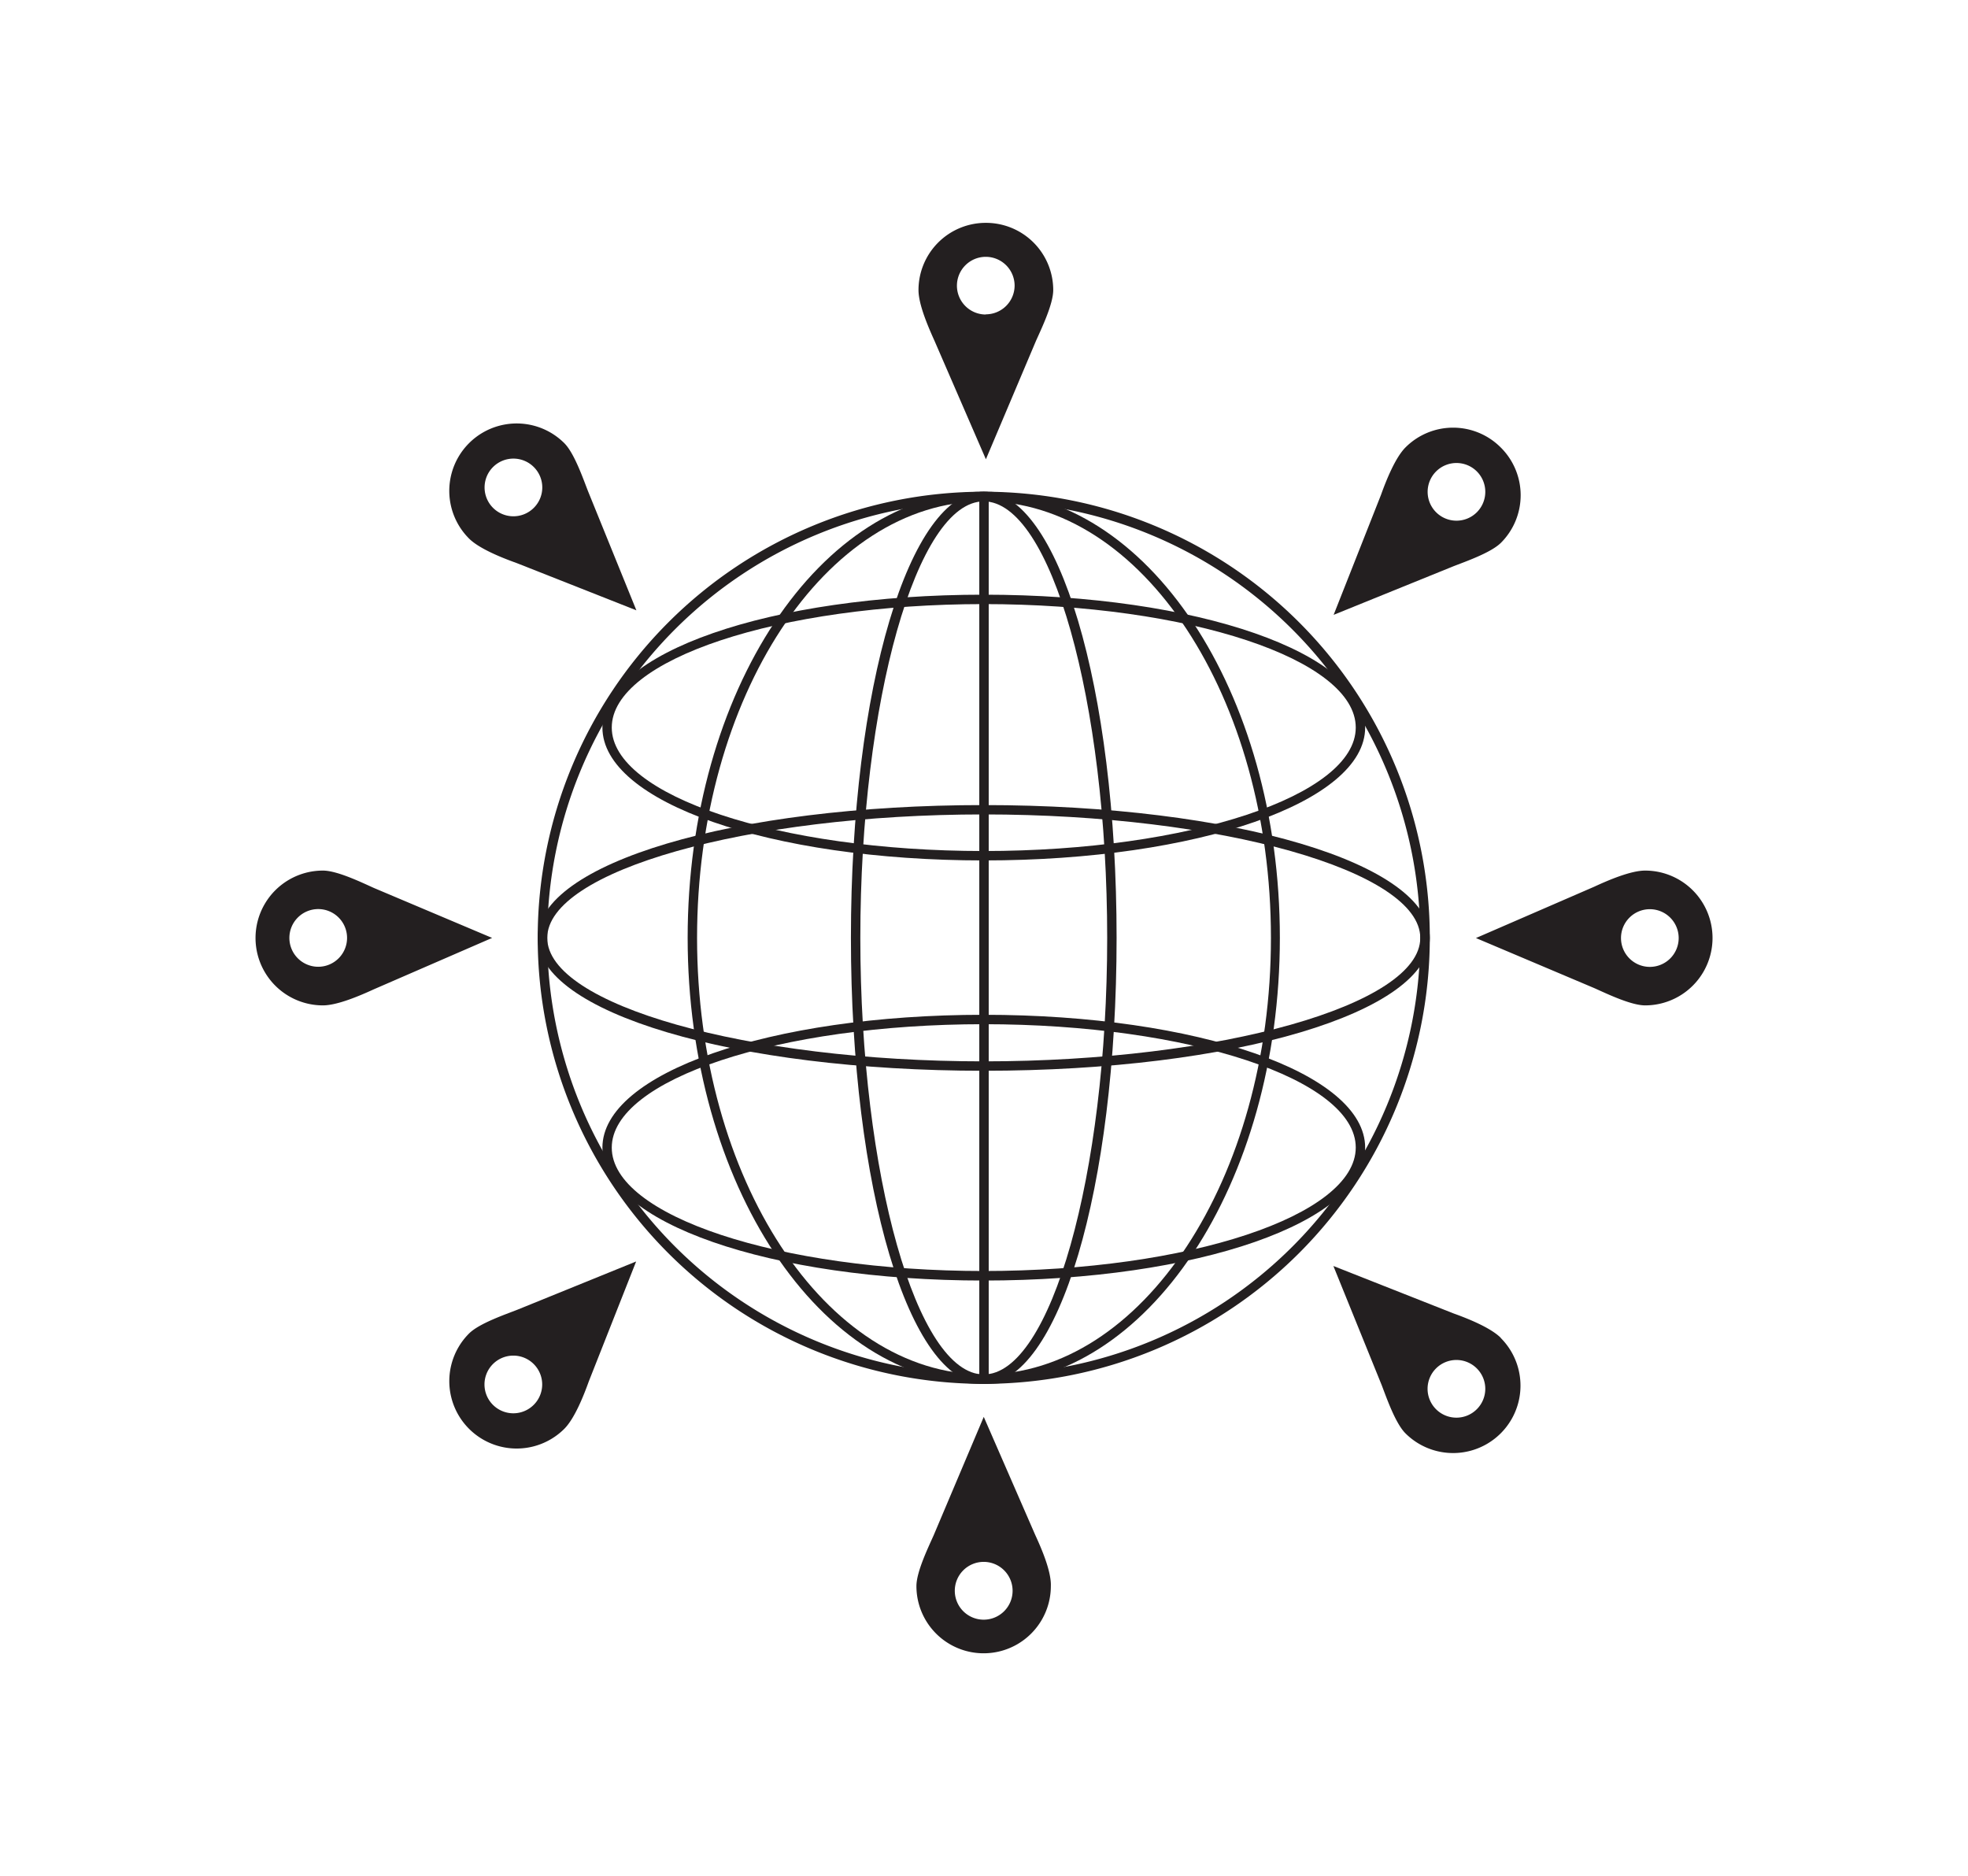 <?xml version="1.0" encoding="UTF-8"?> <svg xmlns="http://www.w3.org/2000/svg" id="Layer_1" data-name="Layer 1" viewBox="0 0 322.08 307.05"> <defs> <style>.cls-1{fill:#231f20;}</style> </defs> <path class="cls-1" d="M161,226.47a73,73,0,1,1,73-73A73.06,73.06,0,0,1,161,226.47Zm0-144.42a71.44,71.44,0,1,0,71.44,71.44A71.52,71.52,0,0,0,161,82.05Z"></path> <path class="cls-1" d="M161,226.47c-26.72,0-48.46-32.74-48.46-73s21.74-73,48.46-73,48.46,32.74,48.46,73S187.76,226.47,161,226.47Zm0-144.42c-25.87,0-46.92,32.05-46.92,71.44s21,71.44,46.92,71.44S208,192.88,208,153.49,186.91,82.05,161,82.05Z"></path> <path class="cls-1" d="M161,226.47c-12.19,0-21.74-32.06-21.74-73s9.55-73,21.74-73,21.74,32.05,21.74,73S173.23,226.47,161,226.47Zm0-144.42c-10.95,0-20.2,32.71-20.2,71.44s9.25,71.44,20.2,71.44,20.2-32.72,20.2-71.44S172,82.05,161,82.05Z"></path> <path class="cls-1" d="M161,175.23c-40.92,0-73-9.55-73-21.74s32.06-21.74,73-21.74,73,9.55,73,21.74S202,175.23,161,175.23Zm0-41.95c-38.72,0-71.44,9.26-71.44,20.21s32.72,20.2,71.44,20.2,71.44-9.25,71.44-20.2S199.77,133.28,161,133.28Z"></path> <path class="cls-1" d="M161,140.81c-35,0-62.41-9.55-62.41-21.75S126,97.32,161,97.32s62.42,9.55,62.42,21.74S196,140.81,161,140.81Zm0-41.95c-33.57,0-60.88,9.06-60.88,20.2s27.31,20.21,60.88,20.21,60.88-9.07,60.88-20.21S194.61,98.86,161,98.86Z"></path> <path class="cls-1" d="M161,209.56c-35,0-62.41-9.55-62.41-21.75S126,166.07,161,166.07s62.42,9.55,62.42,21.74S196,209.56,161,209.56Zm0-41.95c-33.57,0-60.88,9.06-60.88,20.2S127.47,208,161,208s60.88-9.07,60.88-20.21S194.61,167.61,161,167.61Z"></path> <rect class="cls-1" x="160.27" y="81.28" width="1.54" height="144.42"></rect> <path class="cls-1" d="M269.24,142.47c-2.37,0-6.06,1.59-8.33,2.64l-19.36,8.4,19.36,8.19c2,.89,6,2.83,8.33,2.83a11,11,0,0,0,0-22.06Zm.77,15.76a4.72,4.72,0,1,1,4.72-4.72A4.72,4.72,0,0,1,270,158.23Z"></path> <path class="cls-1" d="M169.44,251.23,161,231.87l-8.19,19.36c-.89,2-2.83,6-2.83,8.33a11,11,0,1,0,22,0C172.07,257.2,170.49,253.5,169.44,251.23ZM161,265.06a4.73,4.73,0,1,1,4.72-4.72A4.73,4.73,0,0,1,161,265.06Z"></path> <path class="cls-1" d="M61.18,145.31c-2-.9-6-2.84-8.33-2.84a11,11,0,1,0,0,22.06c2.37,0,6.06-1.59,8.33-2.63l19.36-8.41Zm-9.1,12.9a4.72,4.72,0,1,1,4.72-4.72A4.72,4.72,0,0,1,52.08,158.21Z"></path> <path class="cls-1" d="M245.61,218.93c-1.68-1.67-5.41-3.16-7.76-4l-19.63-7.75,7.9,19.48c.79,2.06,2.24,6.25,3.89,7.9a11,11,0,1,0,15.6-15.6Zm-3.92,11.69a4.72,4.72,0,1,1,0-6.68A4.71,4.71,0,0,1,241.69,230.62Z"></path> <path class="cls-1" d="M84.66,214.34c-2,.79-6.24,2.23-7.9,3.89a11,11,0,0,0,15.6,15.59c1.67-1.67,3.16-5.4,4-7.75l7.75-19.63Zm2.69,15.56a4.72,4.72,0,1,1,0-6.67A4.71,4.71,0,0,1,87.35,229.9Z"></path> <path class="cls-1" d="M161.32,36.47a11,11,0,0,0-11,11c0,2.36,1.58,6,2.63,8.33l8.4,19.36,8.19-19.36c.89-2,2.83-6,2.83-8.33A11,11,0,0,0,161.32,36.47Zm0,15a4.72,4.72,0,1,1,4.73-4.72A4.72,4.72,0,0,1,161.33,51.44Z"></path> <path class="cls-1" d="M96.25,80.42c-.79-2-2.24-6.24-3.89-7.89a11,11,0,0,0-15.6,15.6c1.67,1.67,5.41,3.16,7.76,4l19.63,7.75Zm-8.89,2.69a4.72,4.72,0,1,1,0-6.68A4.71,4.71,0,0,1,87.36,83.11Z"></path> <path class="cls-1" d="M245.61,73.23a11,11,0,0,0-15.6,0c-1.67,1.68-3.16,5.41-4,7.76l-7.75,19.63,19.48-7.9c2-.79,6.24-2.24,7.9-3.89A11,11,0,0,0,245.61,73.23Zm-3.91,10.6a4.72,4.72,0,1,1,0-6.68A4.73,4.73,0,0,1,241.7,83.83Z"></path> </svg> 